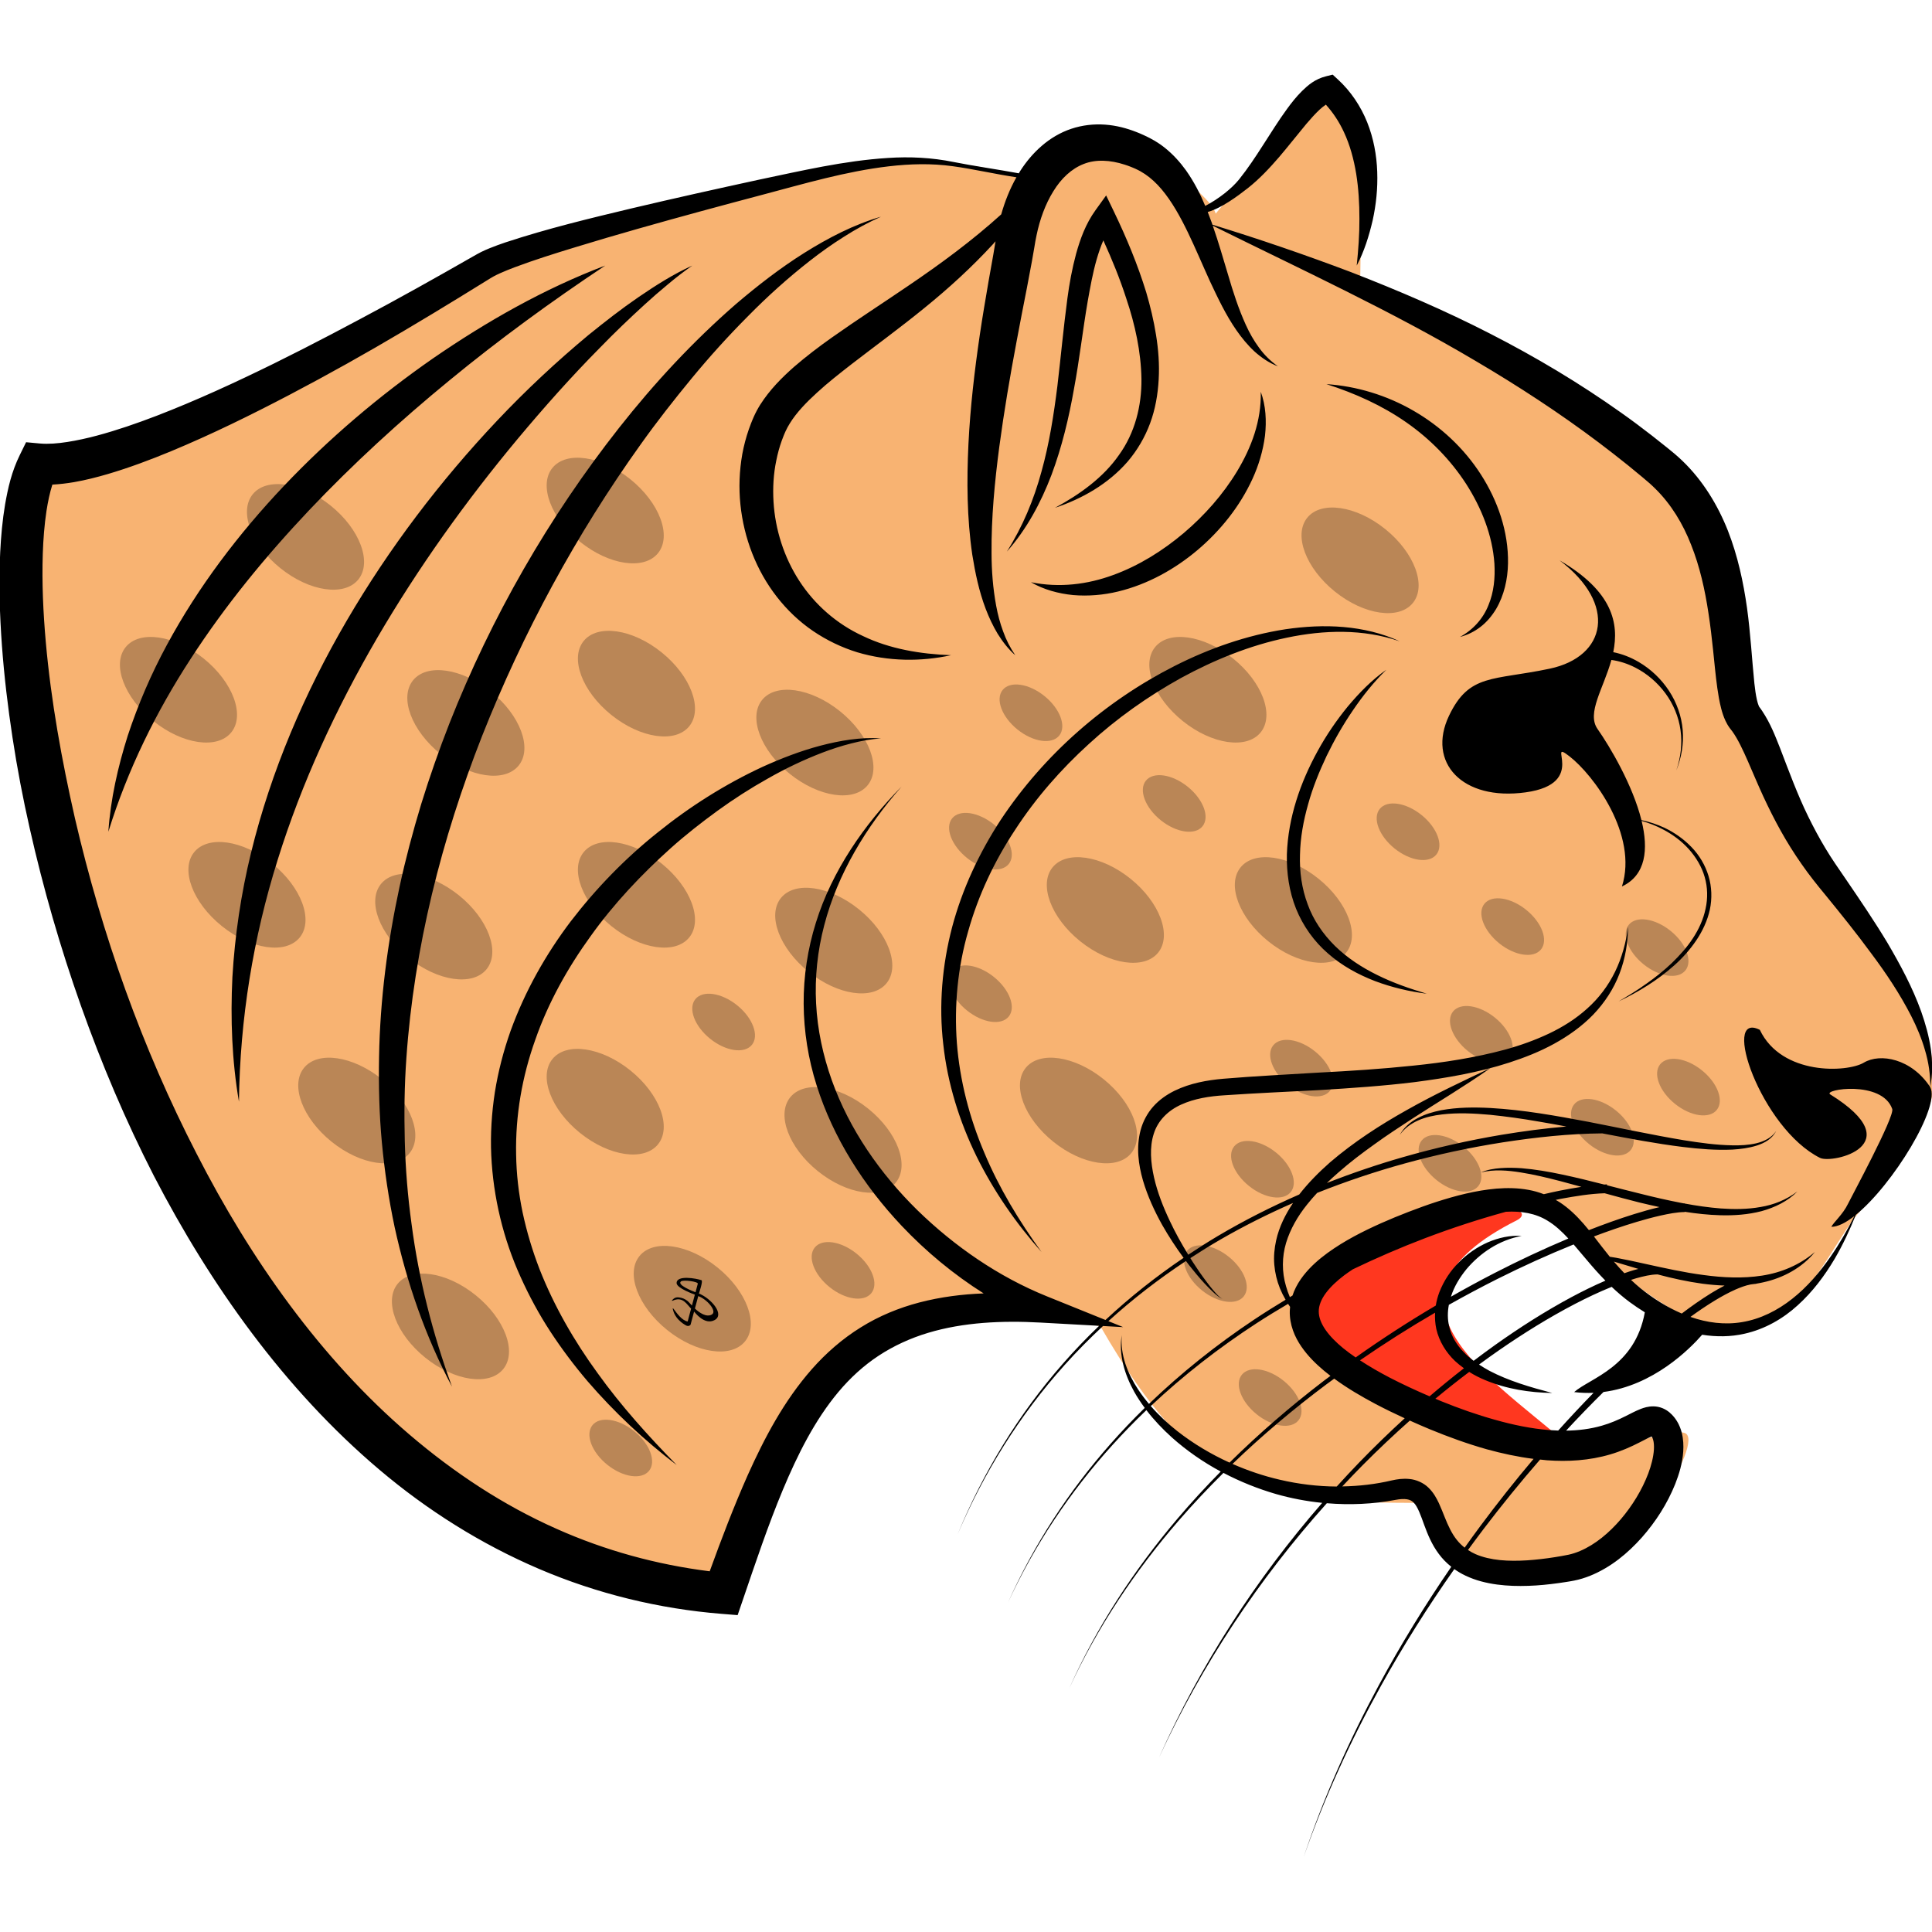 <?xml version="1.0" encoding="utf-8"?>
<!-- Generator: Adobe Illustrator 16.0.0, SVG Export Plug-In . SVG Version: 6.00 Build 0)  -->
<!DOCTYPE svg PUBLIC "-//W3C//DTD SVG 1.1//EN" "http://www.w3.org/Graphics/SVG/1.1/DTD/svg11.dtd">
<svg version="1.1" id="vectorportal.com" xmlns="http://www.w3.org/2000/svg" xmlns:xlink="http://www.w3.org/1999/xlink" x="0px"
	 y="0px" width="600px" height="600px" viewBox="0 0 600 600" enable-background="new 0 0 600 600" xml:space="preserve">
<g>
	<path fill="#F8B372" d="M599.635,342.123c9.473-36.111-54.85-74.009-67.188-170.825c-6.029-47.316-110.065-82.27-110.065-82.27
		s1.677-60.027-5.575-61.386c-7.247-1.359-41.689,41.692-41.689,41.692s11.78-0.453-15.184-19.363
		c-26.963-18.913-15.635,0.785-44.184,5.088c-39.426-16.541-135.801,17.447-159.376,24.83
		c-23.576,7.383-90.321,66.938-144.476,64.218C0.796,188.518,32.518,468.578,224.662,494.863
		c11.116-29.986,29.53-102.895,117.101-82.932c30.49,52.826,50.573,54.788,101.329,54.812
		c11.782,26.306,26.028,19.595,44.283,20.231c18.255,0.639,42.69-39.847,35.788-41.963c-6.902-2.113-25.252,9.475-43.767,4.675
		c-18.513-4.799-79.268-40.745-67.462-51.687c11.81-10.941,57.815-35.243,70.861-21.566c13.045,13.68,41.433,39.218,58.871,37.13
		c17.436-2.085,28.271-29.062,35.785-37.13C590.389,361.019,599.635,342.123,599.635,342.123"/>
	<path fill="#BA8656" d="M93.109,291.108c-4.317,5.358-15.164,3.785-24.228-3.513c-9.064-7.303-12.909-17.566-8.594-22.926
		c4.318-5.36,15.167-3.786,24.23,3.513C93.58,275.482,97.429,285.748,93.109,291.108"/>
	<path fill="#BA8656" d="M71.838,227.427c-4.318,5.359-15.166,3.787-24.228-3.514c-9.065-7.3-12.911-17.564-8.595-22.925
		c4.318-5.36,15.166-3.785,24.23,3.514C72.309,211.803,76.156,222.069,71.838,227.427"/>
	<path fill="#BA8656" d="M151.119,300.982c-4.318,5.359-15.164,3.786-24.228-3.513c-9.063-7.302-12.909-17.567-8.595-22.925
		c4.319-5.361,15.167-3.787,24.23,3.513C151.589,285.358,155.437,295.623,151.119,300.982"/>
	<path fill="#BA8656" d="M161.089,237.729c-4.318,5.358-15.165,3.786-24.228-3.514c-9.065-7.302-12.911-17.565-8.594-22.924
		c4.318-5.361,15.166-3.787,24.23,3.514C161.559,222.105,165.407,232.37,161.089,237.729"/>
	<path fill="#BA8656" d="M111.292,179.958c-4.318,5.358-15.166,3.785-24.228-3.514c-9.064-7.3-12.911-17.565-8.594-22.925
		c4.317-5.36,15.166-3.786,24.23,3.514C111.762,164.333,115.609,174.6,111.292,179.958"/>
	<path fill="#BA8656" d="M214.067,291.108c-4.317,5.358-15.165,3.785-24.227-3.513c-9.065-7.303-12.91-17.566-8.595-22.926
		c4.318-5.36,15.167-3.786,24.23,3.513C214.538,275.482,218.386,285.748,214.067,291.108"/>
	<path fill="#BA8656" d="M275.343,305.326c-4.318,5.36-15.166,3.786-24.228-3.515c-9.065-7.302-12.91-17.566-8.595-22.925
		c4.318-5.36,15.167-3.787,24.23,3.513C275.813,289.702,279.66,299.967,275.343,305.326"/>
	<path fill="#BA8656" d="M359.687,295.828c-4.316,5.357-15.166,3.786-24.229-3.516c-9.064-7.301-12.91-17.565-8.592-22.924
		c4.317-5.36,15.164-3.786,24.229,3.513C360.157,280.202,364.005,290.469,359.687,295.828"/>
	<path fill="#BA8656" d="M351.347,358.093c-4.318,5.36-15.164,3.786-24.227-3.513c-9.064-7.301-12.91-17.564-8.595-22.925
		c4.317-5.359,15.166-3.786,24.229,3.516C351.817,342.471,355.666,352.733,351.347,358.093"/>
	<path fill="#BA8656" d="M391.528,227.427c-4.318,5.359-15.164,3.787-24.229-3.514c-9.063-7.3-12.91-17.564-8.593-22.925
		c4.317-5.36,15.164-3.785,24.228,3.514C391.997,211.803,395.845,222.069,391.528,227.427"/>
	<path fill="#BA8656" d="M438.793,187.236c-4.319,5.358-15.165,3.785-24.229-3.514c-9.063-7.301-12.91-17.565-8.593-22.925
		c4.318-5.36,15.167-3.785,24.229,3.514C439.261,171.611,443.109,181.878,438.793,187.236"/>
	<path fill="#BA8656" d="M418.082,295.828c-4.32,5.357-15.166,3.786-24.229-3.516c-9.063-7.301-12.91-17.565-8.593-22.924
		c4.318-5.36,15.166-3.786,24.229,3.513C418.55,280.202,422.398,290.469,418.082,295.828"/>
	<path fill="#BA8656" d="M412.992,338.802c-2.314,2.872-8.125,2.029-12.981-1.882c-4.855-3.911-6.917-9.411-4.604-12.284
		c2.314-2.869,8.126-2.026,12.981,1.887C413.243,330.433,415.305,335.933,412.992,338.802"/>
	<path fill="#BA8656" d="M328.961,228.438c-2.313,2.871-8.126,2.028-12.98-1.883c-4.855-3.913-6.916-9.411-4.604-12.281
		c2.315-2.87,8.125-2.03,12.98,1.884C329.213,220.069,331.273,225.567,328.961,228.438"/>
	<path fill="#BA8656" d="M313.277,268.319c-2.314,2.871-8.125,2.028-12.981-1.883c-4.857-3.912-6.917-9.41-4.605-12.281
		c2.316-2.871,8.125-2.03,12.981,1.884C313.528,259.95,315.59,265.449,313.277,268.319"/>
	<path fill="#BA8656" d="M373.453,256.602c-2.313,2.869-8.125,2.028-12.98-1.881c-4.854-3.913-6.918-9.411-4.604-12.284
		c2.316-2.87,8.126-2.029,12.981,1.885C373.705,248.233,375.767,253.732,373.453,256.602"/>
	<path fill="#BA8656" d="M313.277,315.688c-2.314,2.873-8.125,2.03-12.981-1.881c-4.857-3.911-6.917-9.41-4.604-12.281
		c2.315-2.873,8.125-2.03,12.981,1.884C313.528,307.321,315.59,312.819,313.277,315.688"/>
	<path fill="#BA8656" d="M270.605,401.599c-2.314,2.872-8.126,2.03-12.98-1.881c-4.857-3.911-6.917-9.41-4.604-12.282
		c2.314-2.872,8.125-2.03,12.979,1.884C270.856,393.23,272.918,398.729,270.605,401.599"/>
	<path fill="#BA8656" d="M233.522,324.477c-2.314,2.87-8.125,2.029-12.98-1.881c-4.857-3.915-6.917-9.413-4.604-12.284
		c2.315-2.871,8.126-2.027,12.98,1.884C233.773,316.108,235.835,321.606,233.522,324.477"/>
	<path fill="#BA8656" d="M201.574,456.768c-2.314,2.873-8.125,2.03-12.98-1.881c-4.857-3.91-6.917-9.41-4.604-12.281
		c2.314-2.873,8.126-2.03,12.979,1.884C201.825,448.399,203.887,453.898,201.574,456.768"/>
	<path fill="#BA8656" d="M400.857,370.195c-2.313,2.871-8.126,2.028-12.98-1.885c-4.856-3.91-6.918-9.41-4.604-12.281
		c2.314-2.87,8.125-2.027,12.981,1.884C401.108,361.824,403.17,367.324,400.857,370.195"/>
	<path fill="#BA8656" d="M386.242,402.614c-2.313,2.873-8.125,2.027-12.979-1.884c-4.856-3.911-6.917-9.409-4.604-12.28
		c2.313-2.871,8.125-2.03,12.979,1.883C386.492,394.244,388.555,399.743,386.242,402.614"/>
	<path fill="#BA8656" d="M403.25,441.099c-2.313,2.871-8.126,2.029-12.979-1.882c-4.857-3.911-6.917-9.411-4.605-12.284
		c2.314-2.869,8.125-2.027,12.98,1.886C403.501,432.729,405.563,438.229,403.25,441.099"/>
	<path fill="#BA8656" d="M459.098,368.356c-2.313,2.873-8.125,2.03-12.979-1.883c-4.857-3.911-6.919-9.41-4.605-12.282
		c2.313-2.869,8.124-2.026,12.98,1.884C459.348,359.986,461.41,365.487,459.098,368.356"/>
	<path fill="#BA8656" d="M468.839,328.293c-2.314,2.871-8.126,2.027-12.981-1.884s-6.917-9.41-4.604-12.282
		c2.314-2.869,8.125-2.027,12.98,1.884S471.151,325.424,468.839,328.293"/>
	<path fill="#BA8656" d="M446.073,265.388c-2.314,2.872-8.125,2.028-12.98-1.883c-4.856-3.913-6.918-9.411-4.604-12.282
		c2.314-2.869,8.126-2.028,12.981,1.884C446.324,257.019,448.386,262.517,446.073,265.388"/>
	<path fill="#BA8656" d="M478.579,294.844c-2.314,2.873-8.126,2.03-12.98-1.883c-4.856-3.912-6.917-9.409-4.604-12.281
		c2.313-2.871,8.125-2.029,12.979,1.884C478.83,286.475,480.892,291.975,478.579,294.844"/>
	<path fill="#BA8656" d="M533.158,344.693c-2.313,2.87-8.126,2.028-12.979-1.883c-4.857-3.911-6.917-9.41-4.604-12.282
		c2.313-2.869,8.125-2.03,12.979,1.884C533.409,336.323,535.472,341.822,533.158,344.693"/>
	<path fill="#BA8656" d="M523.418,301.371c-2.313,2.872-8.126,2.027-12.98-1.884c-4.856-3.911-6.918-9.41-4.604-12.282
		c2.314-2.871,8.125-2.029,12.98,1.885C523.669,293.001,525.731,298.5,523.418,301.371"/>
	<path fill="#BA8656" d="M506.433,357.153c-2.314,2.87-8.126,2.028-12.981-1.883s-6.917-9.41-4.604-12.282
		c2.315-2.869,8.126-2.03,12.982,1.884C506.684,348.783,508.745,354.282,506.433,357.153"/>
	<path fill="#BA8656" d="M214.067,225.529c-4.317,5.358-15.165,3.786-24.227-3.514c-9.065-7.301-12.91-17.565-8.595-22.924
		c4.318-5.362,15.167-3.787,24.231,3.514C214.538,209.905,218.386,220.17,214.067,225.529"/>
	<path fill="#BA8656" d="M204.366,171.771c-4.318,5.359-15.164,3.786-24.228-3.514c-9.063-7.301-12.909-17.564-8.594-22.925
		c4.319-5.36,15.167-3.786,24.23,3.514C204.836,156.146,208.684,166.413,204.366,171.771"/>
	<path fill="#BA8656" d="M269.486,243.828c-4.319,5.358-15.166,3.786-24.228-3.514c-9.064-7.301-12.911-17.565-8.594-22.924
		c4.318-5.36,15.167-3.787,24.23,3.514C269.957,228.205,273.804,238.469,269.486,243.828"/>
	<path fill="#BA8656" d="M127.214,358.093c-4.318,5.36-15.165,3.786-24.229-3.513c-9.063-7.301-12.909-17.564-8.594-22.925
		c4.319-5.359,15.167-3.786,24.231,3.516C127.684,342.471,131.531,352.733,127.214,358.093"/>
	<path fill="#BA8656" d="M156.303,425.153c-4.318,5.359-15.166,3.786-24.228-3.516c-9.065-7.302-12.91-17.565-8.595-22.925
		c4.318-5.359,15.167-3.786,24.23,3.515C156.772,409.527,160.621,419.794,156.303,425.153"/>
	<path fill="#BA8656" d="M204.366,355.362c-4.318,5.359-15.164,3.786-24.228-3.513c-9.063-7.302-12.909-17.564-8.594-22.927
		c4.319-5.358,15.167-3.784,24.23,3.515C204.836,339.738,208.684,350.003,204.366,355.362"/>
	<path fill="#BA8656" d="M278.224,367.23c-4.318,5.359-15.166,3.788-24.228-3.514c-9.064-7.301-12.911-17.565-8.594-22.926
		c4.318-5.358,15.166-3.785,24.23,3.517C278.694,351.606,282.542,361.871,278.224,367.23"/>
	<path fill="#BA8656" d="M231.4,416.542c-4.318,5.359-15.166,3.786-24.227-3.516c-9.065-7.301-12.911-17.565-8.595-22.925
		c4.317-5.359,15.166-3.786,24.23,3.516C231.87,400.918,235.719,411.183,231.4,416.542"/>
	<path fill="#FF371F" d="M471.076,378.963c2.571-1.293,1.773-3.18-1.065-3.289c-12.304-0.48-64.474,11.301-62.671,32.544
		c2.217,26.146,52.614,39.396,78.011,39.063C462.15,427.282,423.153,403.094,471.076,378.963"/>
	<path d="M578.816,330.021c-5.098,3.06-25.491,4.078-32.288-10.197c-12.235-6.118,0.34,30.59,18.692,39.767
		c3.845,1.921,28.544-3.95,3.175-19.713c-2.469-1.535,16.086-4.531,19.258,4.531c0.817,2.332-12.843,27.563-13.761,29.488
		c-1.532,3.209-4.502,5.753-5.155,7.104c2.012,0,4.484-1.253,7.151-3.344c-2.174,4.346-4.585,8.563-7.336,12.524
		c-3.403,4.929-7.323,9.516-11.946,13.161c-4.596,3.647-9.916,6.318-15.549,7.245c-5.389,0.925-10.923,0.211-16.08-1.613
		c2.51-1.82,5.067-3.561,7.699-5.153c2.049-1.235,4.144-2.388,6.289-3.342c1.541-0.668,3.118-1.268,4.67-1.568
		c0.265-0.032,0.527-0.069,0.79-0.106c0.341-0.042,0.683-0.095,1.018-0.099c0,0-0.041-0.013-0.099-0.031
		c0.752-0.125,1.504-0.268,2.253-0.439c6.195-1.34,12.11-4.56,16.037-9.417c-4.742,4.046-10.491,6.429-16.438,7.341
		c-5.961,0.921-12.071,0.638-18.103-0.185c-6.049-0.78-12.046-2.131-18.077-3.452c-3.014-0.677-6.043-1.339-9.105-1.905
		c-0.652-0.104-1.313-0.216-1.973-0.319c-0.811-0.996-1.614-2.003-2.406-3.037c-0.836-1.073-1.669-2.171-2.525-3.27
		c4.375-1.644,8.793-3.178,13.256-4.513c2.479-0.738,4.972-1.419,7.476-1.983c2.495-0.548,5.031-1.056,7.447-1.081l-0.001-0.085
		c3.661,0.573,7.354,0.976,11.087,1.078c4.28,0.119,8.62-0.188,12.796-1.273c4.141-1.134,8.152-3.078,11.131-6.121
		c-3.374,2.569-7.33,4.156-11.419,4.828c-4.081,0.738-8.259,0.748-12.402,0.455c-3.762-0.3-7.511-0.832-11.237-1.536l-0.002-0.064
		c-0.085,0.002-0.17,0.014-0.253,0.016c-0.298-0.056-0.597-0.106-0.895-0.166c-4.109-0.794-8.203-1.727-12.278-2.759
		c-3.552-0.863-7.098-1.784-10.654-2.696l-0.002-0.271c-0.287,0.007-0.565,0.039-0.851,0.053c-4.341-1.108-8.7-2.194-13.109-3.119
		c-4.149-0.88-8.353-1.612-12.609-1.958c-2.132-0.139-4.274-0.189-6.407-0.03c-2.128,0.148-4.267,0.532-6.222,1.356
		c4.119-1.029,8.358-0.665,12.476-0.003c4.129,0.65,8.209,1.653,12.275,2.699c2.172,0.574,4.341,1.166,6.511,1.765
		c-2.31,0.35-4.597,0.778-6.883,1.221c-1.604,0.321-3.193,0.696-4.785,1.062c-1.543-0.592-3.134-1.051-4.729-1.336
		c-3.39-0.63-6.761-0.653-10.008-0.39c-6.506,0.571-12.613,2.198-18.54,4.089c-2.977,0.956-5.857,2.027-8.729,3.122
		c-2.877,1.108-5.741,2.28-8.582,3.546c-5.676,2.548-11.302,5.385-16.623,9.24c-2.642,1.948-5.23,4.161-7.472,7.03
		c-1.114,1.436-2.128,3.057-2.899,4.896c-0.174,0.414-0.329,0.842-0.472,1.28c-0.275,0.161-0.546,0.332-0.818,0.496
		c-0.471-1.113-0.875-2.245-1.198-3.396c-1.317-4.446-1.264-9.118,0.017-13.441c1.314-4.321,3.638-8.334,6.533-11.928
		c0.98-1.243,2.034-2.438,3.117-3.607c8.919-3.56,18.037-6.619,27.29-9.167c10.006-2.752,20.166-4.934,30.41-6.54
		c10.227-1.567,20.581-2.703,30.862-2.777c8.308,1.587,16.635,3.184,25.083,4.224c5.058,0.615,10.173,1.044,15.31,0.81
		c2.564-0.157,5.144-0.474,7.611-1.266c1.226-0.404,2.432-0.926,3.491-1.676c1.056-0.749,1.95-1.729,2.52-2.864
		c-1.405,2.166-3.821,3.274-6.206,3.849c-2.425,0.568-4.941,0.68-7.441,0.631c-5.01-0.082-10.009-0.789-14.985-1.575
		c-9.953-1.659-19.853-3.813-29.819-5.744c-9.972-1.874-20.016-3.689-30.241-4.271c-5.102-0.275-10.273-0.248-15.358,0.686
		c-2.527,0.505-5.038,1.238-7.326,2.46c-2.291,1.188-4.322,2.965-5.54,5.21c1.473-2.083,3.581-3.576,5.854-4.562
		c2.284-0.991,4.748-1.503,7.218-1.792c4.959-0.593,9.998-0.338,14.995,0.111c5.002,0.509,9.995,1.206,14.969,2.076
		c2.905,0.488,5.808,1.016,8.708,1.56c-6.736,0.563-13.423,1.47-20.081,2.562c-10.316,1.731-20.533,4.046-30.584,6.927
		c-8.022,2.303-15.939,4.99-23.709,8.045c1.173-1.128,2.373-2.233,3.612-3.298c3.523-3.111,7.302-5.967,11.159-8.721
		c3.837-2.793,7.837-5.376,11.823-8c8.007-5.198,16.285-10.088,24.161-15.642c-8.706,4.084-17.387,8.187-25.795,12.926
		c-8.414,4.706-16.588,9.985-24.022,16.358c-3.422,3.022-6.682,6.292-9.531,9.953c-8.661,3.787-17.11,8.052-25.243,12.874
		c-3.129,1.854-6.193,3.816-9.223,5.83c-2.088-3.393-4.026-6.866-5.705-10.446c-2.085-4.379-3.86-8.907-4.915-13.534
		c-1.042-4.591-1.441-9.385-0.1-13.546c1.289-4.169,4.48-7.282,8.544-9.11c4.077-1.852,8.749-2.602,13.488-2.884
		c9.772-0.667,19.603-1.097,29.457-1.613c9.847-0.611,19.729-1.263,29.595-2.48c9.845-1.296,19.737-2.943,29.307-6.052
		c4.775-1.551,9.494-3.399,13.937-5.841c4.432-2.441,8.635-5.408,12.176-9.072c3.518-3.673,6.354-8.005,8.141-12.707
		c1.818-4.698,2.612-9.685,2.688-14.612c-0.644,4.887-1.94,9.668-4.063,14.014c-2.124,4.341-5.055,8.225-8.618,11.398
		c-3.532,3.209-7.616,5.77-11.939,7.821c-4.334,2.041-8.875,3.673-13.534,4.947c-9.328,2.516-18.969,4.019-28.68,5.002
		c-9.71,1.021-19.496,1.649-29.315,2.154c-9.814,0.604-19.67,1.077-29.542,1.905c-5.052,0.445-10.272,1.355-15.146,3.717
		c-2.418,1.191-4.744,2.783-6.619,4.886c-1.873,2.098-3.228,4.667-3.947,7.328c-1.425,5.377-0.681,10.76,0.721,15.64
		c1.443,4.91,3.563,9.501,5.994,13.867c2.017,3.534,4.232,6.934,6.628,10.188c-8.57,5.799-16.7,12.242-24.262,19.294l-18.208-7.354
		c-14.887-6.014-28.548-15.396-40.179-26.72c-11.582-11.373-21.125-25.061-26.607-40.389c-2.721-7.651-4.458-15.678-4.871-23.824
		c-0.433-8.141,0.439-16.37,2.53-24.317c4.161-15.95,13.006-30.56,24.021-43.063c-5.845,5.961-11.212,12.442-15.775,19.508
		c-4.558,7.054-8.344,14.694-10.851,22.807c-2.535,8.094-3.849,16.621-3.79,25.176c0.059,8.549,1.425,17.117,4.023,25.291
		c5.166,16.396,14.666,31.185,26.402,43.628c7.567,8,16.12,15.089,25.475,21.006c-6.637,0.248-13.31,1.08-19.927,2.803
		c-6.35,1.659-12.594,4.212-18.265,7.767c-5.691,3.527-10.775,7.982-15.137,12.923c-8.746,9.939-14.752,21.43-19.907,32.869
		c-4.406,9.917-8.208,19.931-11.841,29.936c-16.419-2.051-32.485-6.458-47.551-13.182c-16.57-7.339-31.847-17.447-45.683-29.269
		c-13.852-11.833-26.2-25.492-37.154-40.224c-10.96-14.742-20.544-30.561-28.956-47.001c-16.935-32.842-29.427-68.11-37.801-104.226
		c-4.099-18.071-7.414-36.356-9.041-54.714c-0.81-9.165-1.23-18.355-0.933-27.392c0.155-4.511,0.493-8.989,1.148-13.296
		c0.435-2.835,1.028-5.661,1.823-8.176c2.326-0.122,4.556-0.402,6.724-0.765c3.625-0.635,7.092-1.522,10.479-2.512
		c6.767-1.999,13.24-4.438,19.593-7.061c12.688-5.271,24.891-11.283,36.911-17.576c12.012-6.303,23.819-12.92,35.444-19.822
		c5.818-3.441,11.603-6.934,17.355-10.464l8.596-5.302c0.721-0.438,1.416-0.882,1.954-1.17c0.606-0.331,1.292-0.659,1.994-0.975
		c1.414-0.638,2.918-1.238,4.441-1.816c6.12-2.3,12.518-4.307,18.907-6.256c6.397-1.96,12.837-3.85,19.294-5.689
		c12.917-3.676,25.9-7.183,38.901-10.627c13.022-3.449,25.886-7.257,39.133-8.81c6.603-0.771,13.273-0.96,19.897-0.038
		c6.226,0.833,13.396,2.502,19.782,3.434c-2.098,3.701-3.605,7.582-4.723,11.52c-9.039,8.177-18.826,15.381-28.921,22.217
		c-7.815,5.332-15.808,10.471-23.729,16.073c-3.965,2.806-7.875,5.773-11.696,9.072c-3.775,3.344-7.496,7.032-10.534,11.803
		c-0.753,1.215-1.412,2.439-2.041,3.861l-0.364,0.854l-0.39,0.965c-0.248,0.621-0.477,1.25-0.698,1.881
		c-0.876,2.519-1.554,5.096-2.035,7.699c-0.918,5.209-1.124,10.5-0.586,15.701c1.068,10.386,4.928,20.48,11.33,28.673
		c3.183,4.093,6.982,7.706,11.229,10.597c4.252,2.887,8.896,5.109,13.701,6.596c9.667,2.883,19.762,2.963,29.153,0.916
		c-9.592-0.354-19.024-1.961-27.254-5.907c-8.28-3.774-15.131-9.863-19.881-17.188c-4.757-7.338-7.476-15.909-7.999-24.547
		c-0.261-4.315-0.013-8.651,0.859-12.826c0.419-2.088,0.969-4.14,1.683-6.122c0.179-0.496,0.362-0.987,0.562-1.472l0.285-0.694
		l0.348-0.791c0.343-0.761,0.822-1.64,1.329-2.455c2.054-3.337,5.121-6.522,8.438-9.539c3.316-3.055,6.982-5.921,10.686-8.807
		c7.446-5.744,15.217-11.406,22.701-17.512c7.507-6.081,14.714-12.662,21.296-19.821c0.257-0.285,0.505-0.578,0.758-0.864
		l-0.007,0.051l-0.67,4.031l-1.472,8.257c-0.943,5.545-1.91,11.12-2.733,16.724c-1.647,11.207-2.967,22.517-3.53,33.916
		c-0.543,11.389-0.479,22.905,1.189,34.326c0.907,5.688,2.1,11.38,4.157,16.808c1.036,2.707,2.26,5.346,3.754,7.818
		c1.533,2.446,3.303,4.75,5.441,6.615c-1.602-2.334-2.854-4.822-3.779-7.425c-0.957-2.581-1.656-5.241-2.152-7.935
		c-0.996-5.389-1.426-10.868-1.434-16.364c-0.088-10.991,0.964-22.005,2.405-32.976c1.469-10.973,3.33-21.919,5.395-32.864
		c1.034-5.472,2.07-10.95,3.17-16.448l1.566-8.313l0.745-4.274l0.328-1.969l0.368-1.855c1.013-4.922,2.734-9.667,5.205-13.64
		c2.437-4.005,5.698-7.057,9.437-8.496c3.73-1.482,8.181-1.264,12.731,0.208c0.557,0.171,1.167,0.394,1.675,0.591
		c0.261,0.101,0.513,0.192,0.859,0.345l0.484,0.208c0.047,0.019,0.233,0.103,0.168,0.07l0.185,0.086
		c0.997,0.443,1.954,0.986,2.889,1.606c1.864,1.246,3.599,2.861,5.186,4.736c3.183,3.771,5.782,8.457,8.159,13.356
		c2.373,4.918,4.538,10.091,6.891,15.254c2.415,5.135,4.868,10.37,8.186,15.157c1.656,2.383,3.515,4.66,5.65,6.632
		c2.163,1.939,4.595,3.595,7.253,4.579c-2.326-1.613-4.293-3.59-5.891-5.813c-1.626-2.198-2.96-4.586-4.089-7.077
		c-2.26-4.977-3.957-10.224-5.517-15.585c-1.506-5.001-2.958-10.088-4.738-15.188c27.565,13.662,55.411,26.459,81.52,41.943
		c13.309,7.835,26.215,16.25,38.456,25.479c3.052,2.32,6.084,4.657,9.06,7.063c1.486,1.204,2.965,2.417,4.427,3.648l2.153,1.834
		c0.607,0.537,1.231,1.122,1.837,1.729c4.864,4.792,8.541,10.811,11.129,17.466c2.645,6.641,4.271,13.862,5.378,21.286
		c0.573,3.715,1.018,7.49,1.42,11.33c0.415,3.846,0.736,7.735,1.312,11.811c0.296,2.051,0.621,4.134,1.219,6.432
		c0.31,1.157,0.68,2.368,1.313,3.737c0.326,0.688,0.726,1.426,1.289,2.208l0.85,1.103c1.736,2.409,3.315,5.827,4.845,9.299
		c1.534,3.502,3.057,7.169,4.731,10.801c1.68,3.633,3.487,7.248,5.461,10.783c1.967,3.537,4.132,6.976,6.452,10.294
		c2.294,3.322,4.874,6.547,7.323,9.5c4.934,6.034,9.788,12.076,14.351,18.293c4.623,6.176,8.895,12.586,12.383,19.406
		c1.733,3.411,3.229,6.95,4.288,10.639c1.098,3.677,1.694,7.523,1.608,11.446c0.797-3.849,0.728-7.883,0.199-11.833
		c-0.571-3.95-1.652-7.822-2.978-11.588c-2.693-7.532-6.497-14.569-10.496-21.394c-4.088-6.786-8.52-13.308-12.935-19.775
		c-2.243-3.282-4.372-6.292-6.304-9.542c-1.945-3.219-3.711-6.536-5.37-9.911c-3.324-6.778-5.901-13.823-8.743-21.238
		c-1.484-3.711-2.907-7.57-5.6-11.615l-0.568-0.808l-0.219-0.294l-0.055-0.076c-0.118-0.151-0.03-0.042-0.055-0.074l0.004,0.003
		l-0.152-0.336c-0.172-0.408-0.376-1.072-0.542-1.809c-0.342-1.49-0.586-3.279-0.786-5.098c-0.758-7.394-1.182-15.432-2.285-23.427
		c-1.134-8.011-2.867-16.154-5.964-24.052c-3.115-7.854-7.715-15.486-14.072-21.602c-0.79-0.759-1.604-1.495-2.472-2.234
		l-2.341-1.92c-1.549-1.253-3.109-2.49-4.682-3.712c-3.141-2.444-6.326-4.829-9.577-7.119c-12.965-9.21-26.62-17.345-40.678-24.538
		c-14.053-7.222-28.548-13.416-43.173-19.099c-14.221-5.383-28.56-10.293-43.063-14.745c-0.088-0.247-0.165-0.495-0.254-0.742
		c-0.384-1.065-0.789-2.134-1.208-3.202c4.262-1.191,9.219-4.879,12.446-7.4c3.652-2.887,6.806-6.273,9.762-9.699
		c2.935-3.445,5.683-6.979,8.426-10.266c1.383-1.622,2.774-3.188,4.173-4.48c0.631-0.586,1.279-1.09,1.884-1.492
		c2.276,2.536,4.174,5.409,5.63,8.58c1.852,3.968,3.037,8.347,3.785,12.879c0.732,4.542,1.009,9.246,1.001,14.014
		c0.029,4.78-0.331,9.593-0.836,14.506c2.331-4.391,3.808-9.169,4.953-14.043c1.074-4.893,1.608-9.961,1.416-15.103
		c-0.175-5.134-1.127-10.365-3.11-15.342c-1.986-4.961-5.081-9.63-9.098-13.313l-1.632-1.498l-2.002,0.499
		c-3.546,0.88-5.684,2.821-7.497,4.572c-1.809,1.8-3.277,3.664-4.641,5.54c-2.738,3.735-5.049,7.532-7.448,11.219
		c-2.37,3.703-4.759,7.323-7.455,10.689c-2.272,2.829-6.315,6.054-10.526,8.251c-1.575-3.751-3.464-7.477-5.979-11.038
		c-1.848-2.562-4.051-5.023-6.707-7.118c-1.321-1.053-2.771-1.979-4.293-2.78l-0.284-0.153l-0.307-0.153l-0.473-0.234
		c-0.285-0.15-0.68-0.331-1.064-0.508c-0.78-0.358-1.478-0.658-2.243-0.954c-3.008-1.177-6.272-2.062-9.738-2.302
		c-3.455-0.253-7.1,0.141-10.522,1.292c-3.427,1.14-6.558,3.032-9.17,5.301c-2.634,2.265-4.795,4.888-6.581,7.632
		c-0.19,0.294-0.358,0.595-0.54,0.892c-6.351-1.18-14.306-2.315-20.303-3.525c-6.655-1.358-13.554-1.7-20.344-1.244
		c-13.615,0.853-26.884,3.993-40.022,6.741c-13.164,2.859-26.318,5.783-39.448,8.887c-13.149,3.143-26.214,6.279-39.313,10.597
		c-1.644,0.561-3.289,1.147-4.971,1.833c-0.843,0.346-1.69,0.711-2.582,1.152c-0.96,0.478-1.694,0.925-2.427,1.331l-8.77,4.989
		c-5.839,3.305-11.697,6.566-17.583,9.77c-11.783,6.383-23.616,12.648-35.593,18.555c-11.975,5.887-24.096,11.468-36.396,16.213
		c-6.145,2.358-12.347,4.504-18.535,6.158c-3.089,0.826-6.179,1.506-9.192,1.976c-2.997,0.47-5.975,0.705-8.5,0.476L8.1,137.337
		l-1.922,3.909c-2.609,5.303-3.703,10.352-4.59,15.351c-0.838,4.992-1.275,9.917-1.523,14.811
		c-0.47,9.787-0.166,19.453,0.532,29.055c0.707,9.599,1.841,19.129,3.287,28.599c1.437,9.473,3.235,18.875,5.348,28.202
		c4.202,18.659,9.511,37.054,15.901,55.086c6.402,18.026,13.88,35.705,22.639,52.788c8.828,17.038,18.908,33.501,30.504,48.936
		c11.594,15.422,24.728,29.828,39.593,42.394c14.843,12.567,31.563,23.097,49.556,30.783c17.985,7.696,37.25,12.388,56.676,13.943
		l4.979,0.399l1.584-4.637c3.955-11.593,7.82-23.152,12.435-34.227c4.616-11.034,9.955-21.703,17.282-30.448
		c3.659-4.36,7.823-8.19,12.506-11.264c4.678-3.073,9.842-5.434,15.32-7.084c10.984-3.302,22.994-3.853,34.929-3.196l18.214,1.004
		c-3.922,3.757-7.688,7.678-11.265,11.767c-13.777,15.69-24.766,33.739-32.69,53.001c8.134-19.176,19.302-37.069,33.199-52.55
		c3.792-4.242,7.795-8.282,11.956-12.154l6.262,0.346l-4.594-1.856c7.53-6.841,15.599-13.078,24.087-18.684
		c0.31,0.412,0.611,0.831,0.93,1.238c1.53,1.956,3.118,3.863,4.795,5.687c0.847,0.907,1.713,1.793,2.621,2.641
		c0.453,0.423,0.915,0.838,1.399,1.224c0.49,0.361,0.976,0.819,1.596,0.924c-0.595-0.169-1.016-0.666-1.458-1.076
		c-0.434-0.434-0.841-0.892-1.242-1.356c-0.799-0.931-1.551-1.897-2.285-2.881c-1.479-1.956-2.873-3.974-4.199-6.033
		c-0.267-0.417-0.522-0.843-0.787-1.264c3.041-1.972,6.115-3.896,9.253-5.71c7.323-4.234,14.895-8.016,22.636-11.409
		c-2.354,3.517-4.316,7.383-5.247,11.613c-0.548,2.479-0.797,5.047-0.572,7.576c0.214,2.527,0.814,5.002,1.745,7.312
		c0.507,1.233,1.099,2.414,1.757,3.552c-3.301,1.995-6.569,4.042-9.778,6.178c-11.62,7.746-22.594,16.484-32.649,26.167
		c-1.2-1.429-2.332-2.912-3.36-4.474c-3.247-4.923-5.623-10.773-5.079-16.867c-0.518,2.988-0.287,6.1,0.441,9.072
		c0.726,2.981,1.939,5.837,3.428,8.526c0.979,1.733,2.079,3.391,3.261,4.987c-3.652,3.575-7.184,7.271-10.565,11.105
		c-13.026,14.733-23.874,31.391-31.885,49.324c8.217-17.839,19.24-34.337,32.393-48.87c3.387-3.751,6.919-7.371,10.568-10.865
		c2.358,3.08,5.055,5.908,7.937,8.504c4.602,4.108,9.705,7.634,15.146,10.563c-4.663,4.736-9.177,9.622-13.475,14.694
		c-13.5,15.925-25.044,33.57-33.563,52.627c8.727-18.961,20.443-36.447,34.08-52.184c4.406-5.088,9.028-9.978,13.804-14.713
		c5.2,2.725,10.688,4.93,16.347,6.573c4.663,1.332,9.468,2.241,14.326,2.735c-20.662,23.728-37.878,50.43-50.687,79.112
		c13.279-28.789,30.996-55.449,52.125-78.999c7.118,0.593,14.333,0.292,21.383-1.051c1.336-0.252,2.522-0.326,3.491-0.174
		c0.975,0.164,1.546,0.486,2.136,1.081c1.223,1.224,2.194,4.031,3.231,6.896c1.059,2.895,2.361,6.089,4.512,8.966
		c1.095,1.495,2.426,2.846,3.895,4.017c-8.128,11.838-15.651,24.087-22.47,36.717c-9.235,17.12-17.179,34.954-23.362,53.389
		c6.397-18.36,14.542-36.081,23.958-53.063c6.944-12.511,14.584-24.629,22.814-36.324c1.104,0.786,2.271,1.472,3.47,2.033
		c3.206,1.53,6.556,2.328,9.829,2.768c3.281,0.436,6.519,0.508,9.704,0.4c3.188-0.102,6.325-0.428,9.426-0.858l2.331-0.348
		c0.807-0.133,1.431-0.219,2.379-0.409c1.759-0.345,3.453-0.873,5.067-1.522c6.479-2.644,11.673-7.008,16.019-11.863
		c4.322-4.908,7.868-10.411,10.373-16.604c1.216-3.115,2.231-6.397,2.496-10.116c0.108-1.862,0.067-3.842-0.499-5.984
		c-0.143-0.532-0.313-1.071-0.538-1.613c-0.102-0.271-0.228-0.541-0.361-0.811l-0.205-0.409l-0.278-0.481l-0.283-0.458l-0.162-0.234
		l-0.279-0.391l-0.275-0.347c-0.385-0.464-0.84-0.956-1.421-1.442c-0.582-0.479-1.32-0.963-2.193-1.308
		c-0.865-0.35-1.845-0.528-2.706-0.541c-1.759-0.017-2.972,0.418-3.943,0.772c-1.91,0.757-3.193,1.497-4.52,2.146
		c-2.578,1.308-5.012,2.34-7.604,3.08c-3.549,1.03-7.292,1.491-11.114,1.542c3.786-4.09,7.655-8.096,11.621-12.007
		c15.44-1.983,26.71-13.284,30.639-17.778c4.357,0.694,8.845,0.674,13.153-0.314c6.276-1.396,11.955-4.651,16.537-8.848
		c4.627-4.177,8.341-9.155,11.452-14.396c2.563-4.391,4.703-8.981,6.576-13.664c11.543-9.36,26.375-33.68,23.101-39.68
		C593.658,328.773,583.914,326.962,578.816,330.021 M535.588,399.243c-1.444,0.759-2.864,1.552-4.24,2.404
		c-3.138,1.948-6.143,4.069-9.066,6.285c-4.605-1.974-8.955-4.732-12.861-7.889c-1.002-0.814-1.956-1.681-2.894-2.564
		c0.541-0.169,1.08-0.353,1.625-0.507c2.175-0.595,4.5-1.179,6.629-1.191v-0.003c4.572,1.221,9.221,2.243,13.956,2.891
		C530.998,398.958,533.288,399.165,535.588,399.243 M417.068,418.642c-2.11-1.748-4.024-3.642-5.397-5.619
		c-1.38-1.986-2.137-3.95-2.118-5.77c-0.005-1.819,0.786-3.784,2.241-5.73c1.443-1.939,3.438-3.771,5.629-5.438
		c0.867-0.654,1.785-1.272,2.707-1.888c7.334-3.529,14.812-6.761,22.413-9.655c8.247-3.135,16.639-5.879,25.137-8.214
		c4.734-0.269,9.237,0.46,13.017,2.831c2.289,1.384,4.355,3.31,6.366,5.479c-7.78,3.275-15.418,6.86-22.914,10.716
		c-4.569,2.355-9.084,4.809-13.549,7.354c0.01-0.031,0.018-0.059,0.026-0.086c0.971-3.063,2.714-5.904,4.804-8.473
		c4.27-5.059,10.178-9.037,17.12-10.313c-3.533-0.262-7.152,0.553-10.482,1.977c-3.319,1.472-6.396,3.568-8.98,6.2
		c-2.623,2.601-4.716,5.781-6.092,9.321c-0.497,1.316-0.868,2.705-1.098,4.119c-8.515,5.025-16.82,10.4-24.883,16.117
		C419.648,420.631,418.32,419.664,417.068,418.642 M445.673,407.669c-0.087,1.696,0.024,3.412,0.392,5.092
		c0.884,3.844,3.05,7.294,5.787,9.902c0.885,0.828,1.826,1.564,2.789,2.264c-3.628,2.82-7.186,5.726-10.677,8.713
		c-4.217-1.808-8.388-3.74-12.413-5.824c-3.177-1.657-6.272-3.437-9.195-5.355C429.933,417.227,437.713,412.291,445.673,407.669
		 M454.572,419.924c-2.239-2.291-3.895-5.045-4.531-8.061c-0.52-2.15-0.507-4.411-0.086-6.638
		c4.978-2.801,10.014-5.492,15.117-8.054c7.735-3.874,15.617-7.457,23.631-10.699c1.32,1.521,2.636,3.115,3.989,4.706
		c1.85,2.211,3.803,4.422,5.88,6.542c-3.587,1.548-7.081,3.27-10.508,5.101c-8.229,4.422-16.099,9.444-23.689,14.837
		c-2.27,1.614-4.505,3.274-6.724,4.954C456.547,421.786,455.498,420.909,454.572,419.924 M501.606,391.918l7.204,2.155
		c-0.456,0.115-0.913,0.233-1.382,0.367c-1.002,0.292-1.986,0.623-2.967,0.966c-1.116-1.162-2.203-2.361-3.256-3.604
		C501.339,391.84,501.472,391.879,501.606,391.918 M484.726,372.306c4.521-0.826,9.123-1.588,13.606-1.729
		c3.562,0.983,7.132,1.951,10.73,2.85c2.097,0.504,4.205,0.995,6.325,1.45c-0.081,0.017-0.162,0.035-0.242,0.054
		c-2.578,0.611-5.111,1.333-7.622,2.11c-4.766,1.483-9.446,3.176-14.077,4.987c-0.543-0.668-1.096-1.333-1.679-1.995
		c-2.092-2.393-4.487-4.767-7.396-6.667c-0.398-0.262-0.826-0.486-1.239-0.725C483.664,372.534,484.193,372.407,484.726,372.306
		 M357.382,436.662c10.138-9.542,21.173-18.12,32.834-25.702c3.22-2.092,6.497-4.089,9.804-6.035
		c0.201,0.313,0.415,0.617,0.627,0.923c-0.041,0.405-0.082,0.811-0.092,1.218c-0.063,2.106,0.315,4.2,0.98,6.072
		c0.656,1.886,1.59,3.56,2.618,5.062c2.073,3.006,4.526,5.383,7.05,7.505c0.655,0.544,1.318,1.069,1.987,1.58
		c-0.673,0.505-1.355,0.998-2.022,1.507c-10.282,7.867-20.119,16.339-29.329,25.434c-5.747-2.61-11.216-5.869-16.208-9.774
		C362.662,442.107,359.869,439.518,357.382,436.662 M397.453,459.541c-5.02-1.159-9.939-2.818-14.682-4.906
		c9.198-8.866,18.992-17.111,29.217-24.759c0.782-0.585,1.582-1.147,2.368-1.728c4.153,3.05,8.495,5.567,12.883,7.903
		c2.979,1.563,5.979,3.021,9.004,4.408c-4.818,4.406-9.508,8.953-14.048,13.638c-2.398,2.479-4.742,5.004-7.06,7.558
		C409.211,461.621,403.268,460.903,397.453,459.541 M452.444,478.247c-1.553-1.933-2.692-4.355-3.783-7.096
		c-0.556-1.372-1.103-2.825-1.821-4.367c-0.727-1.522-1.623-3.215-3.192-4.747c-1.551-1.56-3.889-2.543-5.918-2.719
		c-2.039-0.217-3.9,0.074-5.517,0.442c-5.031,1.186-10.185,1.771-15.36,1.858c2.078-2.215,4.175-4.413,6.313-6.569
		c4.741-4.777,9.636-9.405,14.668-13.875c2.069,0.931,4.149,1.838,6.249,2.711c5.721,2.359,11.58,4.483,17.623,6.197
		c4.731,1.305,9.585,2.355,14.558,2.985c-5.775,6.836-11.333,13.853-16.661,21.034c-1.604,2.163-3.18,4.343-4.742,6.537
		C453.974,479.943,453.162,479.154,452.444,478.247 M480.444,453.503c6.426,0.472,13.15,0.095,19.632-1.826
		c3.225-0.934,6.369-2.313,9.172-3.759c1.377-0.7,2.743-1.438,3.649-1.79c0.018-0.01,0.03-0.012,0.05-0.019l0.115,0.164
		c0.018,0.034,0,0.021,0.005,0.032c0,0.002,0.004,0.007,0.006,0.007l0.048,0.1c0.035,0.067,0.072,0.14,0.103,0.222
		c0.068,0.156,0.127,0.34,0.182,0.537c0.227,0.784,0.296,1.868,0.231,3.016c-0.154,2.328-0.814,4.934-1.768,7.455
		c-1.928,5.065-4.918,9.952-8.514,14.176c-3.598,4.205-7.919,7.844-12.659,9.856c-1.177,0.505-2.379,0.898-3.583,1.157
		c-0.53,0.125-1.401,0.273-2.085,0.398l-2.149,0.361c-2.88,0.458-5.763,0.792-8.617,0.985c-5.67,0.361-11.427,0.085-16.051-1.935
		c-0.823-0.361-1.585-0.8-2.313-1.277c1.579-2.161,3.173-4.312,4.79-6.445c5.629-7.403,11.497-14.626,17.599-21.641
		C479.006,453.353,479.72,453.449,480.444,453.503 M483.916,444.274c-0.919-0.028-1.841-0.074-2.764-0.146
		c-5.62-0.447-11.288-1.624-16.879-3.207c-5.605-1.558-11.156-3.521-16.628-5.74c-0.63-0.259-1.257-0.527-1.886-0.791
		c3.443-2.856,6.951-5.634,10.518-8.327c1.573,0.991,3.223,1.831,4.909,2.525c6.715,2.809,13.843,3.897,20.88,4.013
		c-6.803-1.789-13.523-3.749-19.518-6.889c-1.107-0.604-2.182-1.252-3.224-1.934c2.054-1.509,4.126-2.999,6.221-4.452
		c7.599-5.258,15.458-10.141,23.629-14.401c3.711-1.926,7.491-3.717,11.348-5.279c1.748,1.662,3.588,3.245,5.536,4.693
		c1.544,1.139,3.131,2.206,4.757,3.21c-3.098,17.038-16.958,20.391-21.952,24.776c2.067,0.254,4.077,0.313,6.032,0.227
		C491.15,436.382,487.49,440.291,483.916,444.274 M345.74,178.566c7.99-2.916,15.314-7.493,21.831-12.979
		c6.499-5.512,12.244-11.985,16.663-19.3c4.383-7.305,7.522-15.546,7.31-24.61c1.574,4.269,1.829,9.032,1.309,13.658
		c-0.597,4.628-1.95,9.172-3.9,13.423c-3.916,8.512-9.878,15.978-16.993,22.019c-7.12,6.018-15.535,10.691-24.693,12.915
		c-4.565,1.111-9.315,1.503-13.968,1.117c-4.643-0.461-9.202-1.708-13.129-3.993C329.055,182.622,337.77,181.5,345.74,178.566
		 M273.605,229.304c-3.151,0.24-6.248,0.792-9.276,1.583c-3.032,0.766-6.005,1.733-8.919,2.846
		c-5.824,2.231-11.458,4.923-16.866,8.005c-5.429,3.035-10.671,6.396-15.697,10.041c-5.018,3.654-9.905,7.481-14.523,11.607
		c-9.208,8.27-17.724,17.304-24.872,27.305c-7.196,9.94-13.211,20.727-17.212,32.21c-4.093,11.433-6.198,23.532-5.956,35.64
		c0.09,6.054,0.782,12.108,2.031,18.063c1.273,5.947,3.033,11.814,5.242,17.537c4.49,11.422,10.707,22.25,18.05,32.321
		c7.279,10.144,15.71,19.502,24.554,28.521c-10.05-7.664-19.362-16.371-27.7-26.042c-4.132-4.862-7.993-9.983-11.515-15.364
		c-3.521-5.376-6.595-11.071-9.261-16.973c-5.369-11.796-8.504-24.723-9.121-37.819c-0.296-6.552,0.126-13.136,1.125-19.615
		c1.037-6.476,2.69-12.839,4.872-19c4.455-12.294,10.899-23.75,18.706-34.06c7.884-10.258,16.917-19.567,26.968-27.568
		c9.991-8.065,20.904-14.95,32.503-20.353c5.827-2.637,11.808-4.958,17.987-6.595C260.885,229.975,267.273,228.884,273.605,229.304
		 M427.789,302.834c4.847,2.416,10.032,4.198,15.303,5.773c-5.46-0.692-10.878-1.972-16.104-3.937
		c-5.193-2.009-10.226-4.739-14.522-8.521c-4.335-3.721-7.788-8.565-9.96-13.924c-2.158-5.38-2.978-11.203-2.854-16.898
		c0.387-11.45,4.199-22.342,9.557-32.091c2.683-4.893,5.827-9.509,9.343-13.809c3.559-4.251,7.463-8.266,11.992-11.425
		c-3.943,3.843-7.349,8.123-10.399,12.622c-3.068,4.486-5.76,9.209-8.119,14.067c-2.309,4.879-4.345,9.883-5.769,15.047
		c-1.462,5.142-2.433,10.419-2.53,15.693c-0.175,5.262,0.549,10.53,2.38,15.396c1.76,4.9,4.772,9.28,8.519,12.984
		C418.404,297.49,422.935,300.461,427.789,302.834 M326.553,147.478c-3.293,8.652-7.757,16.96-13.861,23.821
		c4.915-7.737,8.391-16.149,10.748-24.838c2.429-8.677,3.811-17.6,4.942-26.578c1.064-8.997,1.891-18.057,3.112-27.232
		c0.607-4.59,1.455-9.193,2.693-13.813c1.281-4.594,2.961-9.294,6.027-13.551l3.31-4.594l2.467,5.129
		c3.866,8.043,7.325,16.338,9.984,24.98c1.273,4.336,2.334,8.758,3.05,13.269c0.726,4.506,1.079,9.116,0.816,13.74
		c-0.249,4.613-1.04,9.259-2.664,13.638c-1.619,4.374-4.017,8.449-7.009,11.944c-6.078,6.976-14.168,11.521-22.522,14.31
		c7.747-4.188,15.013-9.42,19.859-16.399c4.971-6.878,7.069-15.265,6.982-23.621c-0.134-8.391-1.957-16.808-4.698-24.941
		c-1.978-6.142-4.434-12.16-7.136-18.093c-0.819,1.895-1.501,3.91-2.093,5.964c-1.2,4.185-1.981,8.581-2.771,13.007
		c-1.524,8.878-2.545,17.993-4.235,27.046C331.96,129.73,329.802,138.788,326.553,147.478 M126.202,328.621
		c-0.611,8.574-0.708,17.179-0.49,25.781c0.22,8.606,0.927,17.206,2.106,25.76c2.236,17.132,6.552,34.026,12.554,50.465
		c-8.221-15.469-14.041-32.272-17.815-49.544c-1.836-8.648-3.128-17.424-3.96-26.25c-0.829-8.829-1.034-17.712-0.875-26.585
		c0.303-17.751,2.616-35.446,6.35-52.79c1.874-8.673,4.161-17.25,6.731-25.734c2.618-8.472,5.551-16.841,8.781-25.091
		c13.007-32.961,30.801-63.964,52.655-91.741c10.933-13.879,23.008-26.893,36.349-38.491c6.727-5.727,13.722-11.162,21.205-15.863
		c7.468-4.68,15.387-8.792,23.813-11.245c-3.993,1.792-7.819,3.876-11.476,6.214c-3.676,2.308-7.208,4.822-10.617,7.488
		c-6.819,5.332-13.252,11.125-19.306,17.292c-6.099,6.12-11.892,12.539-17.386,19.2c-5.487,6.667-10.821,13.46-15.829,20.493
		c-20.091,28.079-36.641,58.632-49.291,90.635C137.117,260.627,128.594,294.303,126.202,328.621 M160.829,136.226
		c-16.254,19.504-31.014,40.179-43.75,61.989c-12.704,21.814-23.37,44.806-30.875,68.905c-7.555,24.084-11.693,49.277-11.994,75.023
		c-2.188-12.704-2.667-25.721-2.035-38.702c0.762-12.973,2.688-25.923,5.786-38.6c6.197-25.37,16.605-49.624,29.727-72.104
		c13.146-22.494,28.964-43.326,46.771-62.175c8.905-9.423,18.396-18.283,28.347-26.561c5.036-4.072,10.137-8.06,15.477-11.719
		c5.338-3.644,10.826-7.139,16.706-9.806c-2.635,1.852-5.168,3.806-7.616,5.869c-2.464,2.034-4.875,4.13-7.228,6.286
		c-4.71,4.309-9.322,8.71-13.756,13.288C177.423,116.965,168.975,126.491,160.829,136.226 M96.031,158.425
		c-13.567,14.355-26.113,29.647-36.833,46.204c-10.756,16.534-19.553,34.369-25.547,53.676c0.684-10.108,2.946-20.113,6.029-29.854
		c3.209-9.703,7.273-19.161,12.155-28.174c9.751-18.052,22.263-34.505,36.302-49.329c14.063-14.822,29.684-28.076,46.377-39.677
		c16.738-11.51,34.511-21.613,53.442-28.794c-16.819,11.194-32.941,22.956-48.312,35.6
		C124.267,130.684,109.623,144.084,96.031,158.425 M399.651,198.036c-11.546,2.414-22.573,6.898-32.892,12.524
		c-10.288,5.71-19.951,12.551-28.605,20.488c-8.683,7.895-16.473,16.784-22.852,26.591c-6.454,9.744-11.502,20.418-14.646,31.644
		c-3.228,11.203-4.359,22.975-3.489,34.63c0.91,11.661,3.888,23.187,8.516,34.06c4.568,10.918,10.763,21.163,17.771,30.846
		c-7.952-8.934-14.846-18.899-20.199-29.737c-5.305-10.848-8.992-22.617-10.313-34.765c-1.424-12.137-0.346-24.554,2.749-36.39
		c3.151-11.844,8.411-23.056,15.071-33.272c13.502-20.35,32.404-36.851,54.026-47.834c10.812-5.477,22.403-9.542,34.394-11.397
		c5.993-0.876,12.085-1.222,18.111-0.693c6.019,0.52,11.98,1.918,17.415,4.437C423.345,195.244,411.13,195.625,399.651,198.036
		 M455.308,150.261c-4.838-7.469-11.204-13.964-18.614-19.123c-7.419-5.175-15.829-8.989-24.758-11.842
		c9.359,0.623,18.706,3.443,27.029,8.259c8.325,4.794,15.646,11.563,20.91,19.757c5.248,8.153,8.62,17.769,8.452,27.646
		c-0.09,4.906-1.194,9.904-3.709,14.189c-1.283,2.112-2.884,4.042-4.819,5.526c-1.923,1.492-4.121,2.563-6.397,3.135
		c4.143-2.238,7.235-5.77,8.846-9.86c1.697-4.059,2.112-8.536,1.854-12.912C463.495,166.226,460.094,157.722,455.308,150.261
		 M530.598,272.046c1.024,3.374,1.133,7.014,0.408,10.46c-0.756,3.444-2.281,6.664-4.221,9.548c-1.952,2.88-4.27,5.492-6.858,7.776
		c-5.156,4.604-11.069,8.218-17.242,11.157c2.95-1.729,5.868-3.506,8.633-5.502c2.788-1.952,5.454-4.077,7.898-6.42
		c2.426-2.359,4.706-4.876,6.537-7.693c1.841-2.806,3.248-5.897,3.925-9.15c0.72-3.235,0.659-6.641-0.266-9.828
		c-0.904-3.198-2.668-6.113-4.879-8.619c-2.229-2.502-4.972-4.554-7.963-6.128c-2.133-1.158-4.408-2.038-6.755-2.709
		c2.131,8.763,1.406,16.832-6.111,20.363c5.097-15.974-8.837-34.667-16.33-40.445c-7.491-5.779,6.134,8.497-13.579,11.216
		s-30.702-9.29-23.793-23.792c6.288-13.195,13.597-10.876,31.271-14.615c17.673-3.738,21.072-20.053,3.058-33.647
		c16.576,9.655,18.495,19.62,16.68,28.519c2.778,0.556,5.442,1.615,7.839,3.014c3.819,2.227,7.071,5.333,9.467,8.979
		c2.397,3.645,3.896,7.861,4.259,12.166c0.371,4.305-0.401,8.635-1.989,12.578c1.376-4.024,1.897-8.337,1.313-12.504
		c-0.574-4.164-2.237-8.125-4.699-11.463c-2.459-3.343-5.686-6.098-9.332-7.968c-2.349-1.205-4.872-2.038-7.438-2.387
		c-2.455,8.87-7.761,16.499-4.312,21.426c3.931,5.613,10.938,17.468,13.638,28.315c2.441,0.515,4.831,1.311,7.114,2.362
		c3.116,1.486,6.011,3.493,8.43,6.013C527.729,265.571,529.581,268.671,530.598,272.046"/>
	<path d="M217.064,401.716c0.035-0.131,1.338-3.944,0.788-4.137c-1.597-0.56-7.776-1.686-7.726,0.913
		c0.03,1.552,5.354,3.449,5.67,3.572c-0.044,0.162-0.648,2.416-0.908,3.382c-0.539-0.536-1.019-1.159-1.442-1.48
		c-0.76-0.573-1.63-0.963-2.703-1.055c-1.075-0.094-1.588,0.388-2.124,1.014c0.198,0.133,0.421-0.055,0.766-0.174
		c2.768-0.977,3.918,1.347,5.244,2.661c-0.357,1.328-0.715,2.655-1.07,3.985c-1.809-0.303-3.426-2.662-4.18-3.661
		c-0.418-0.556-0.57-0.691-0.339,0.18c0.863,3.258,4.169,4.784,4.169,4.784c0.68,0.264,1.205-0.122,1.265-0.341
		c0.361-1.342,0.723-2.689,1.083-4.035c0.176,0.17,3.234,4.368,6.391,2.628C225.109,408.211,220.907,403.279,217.064,401.716
		 M211.463,397.971c0.709-0.628,5.42,0.052,5.244,0.709c-0.223,0.827-0.487,1.81-0.709,2.636
		C215.056,400.977,210.196,399.033,211.463,397.971 M221.098,408.216c-1.673,1.034-4.019-0.606-5.282-1.848
		c0.343-1.283,0.688-2.565,1.032-3.848C219.543,403.46,222.77,407.179,221.098,408.216"/>
</g>
</svg>
